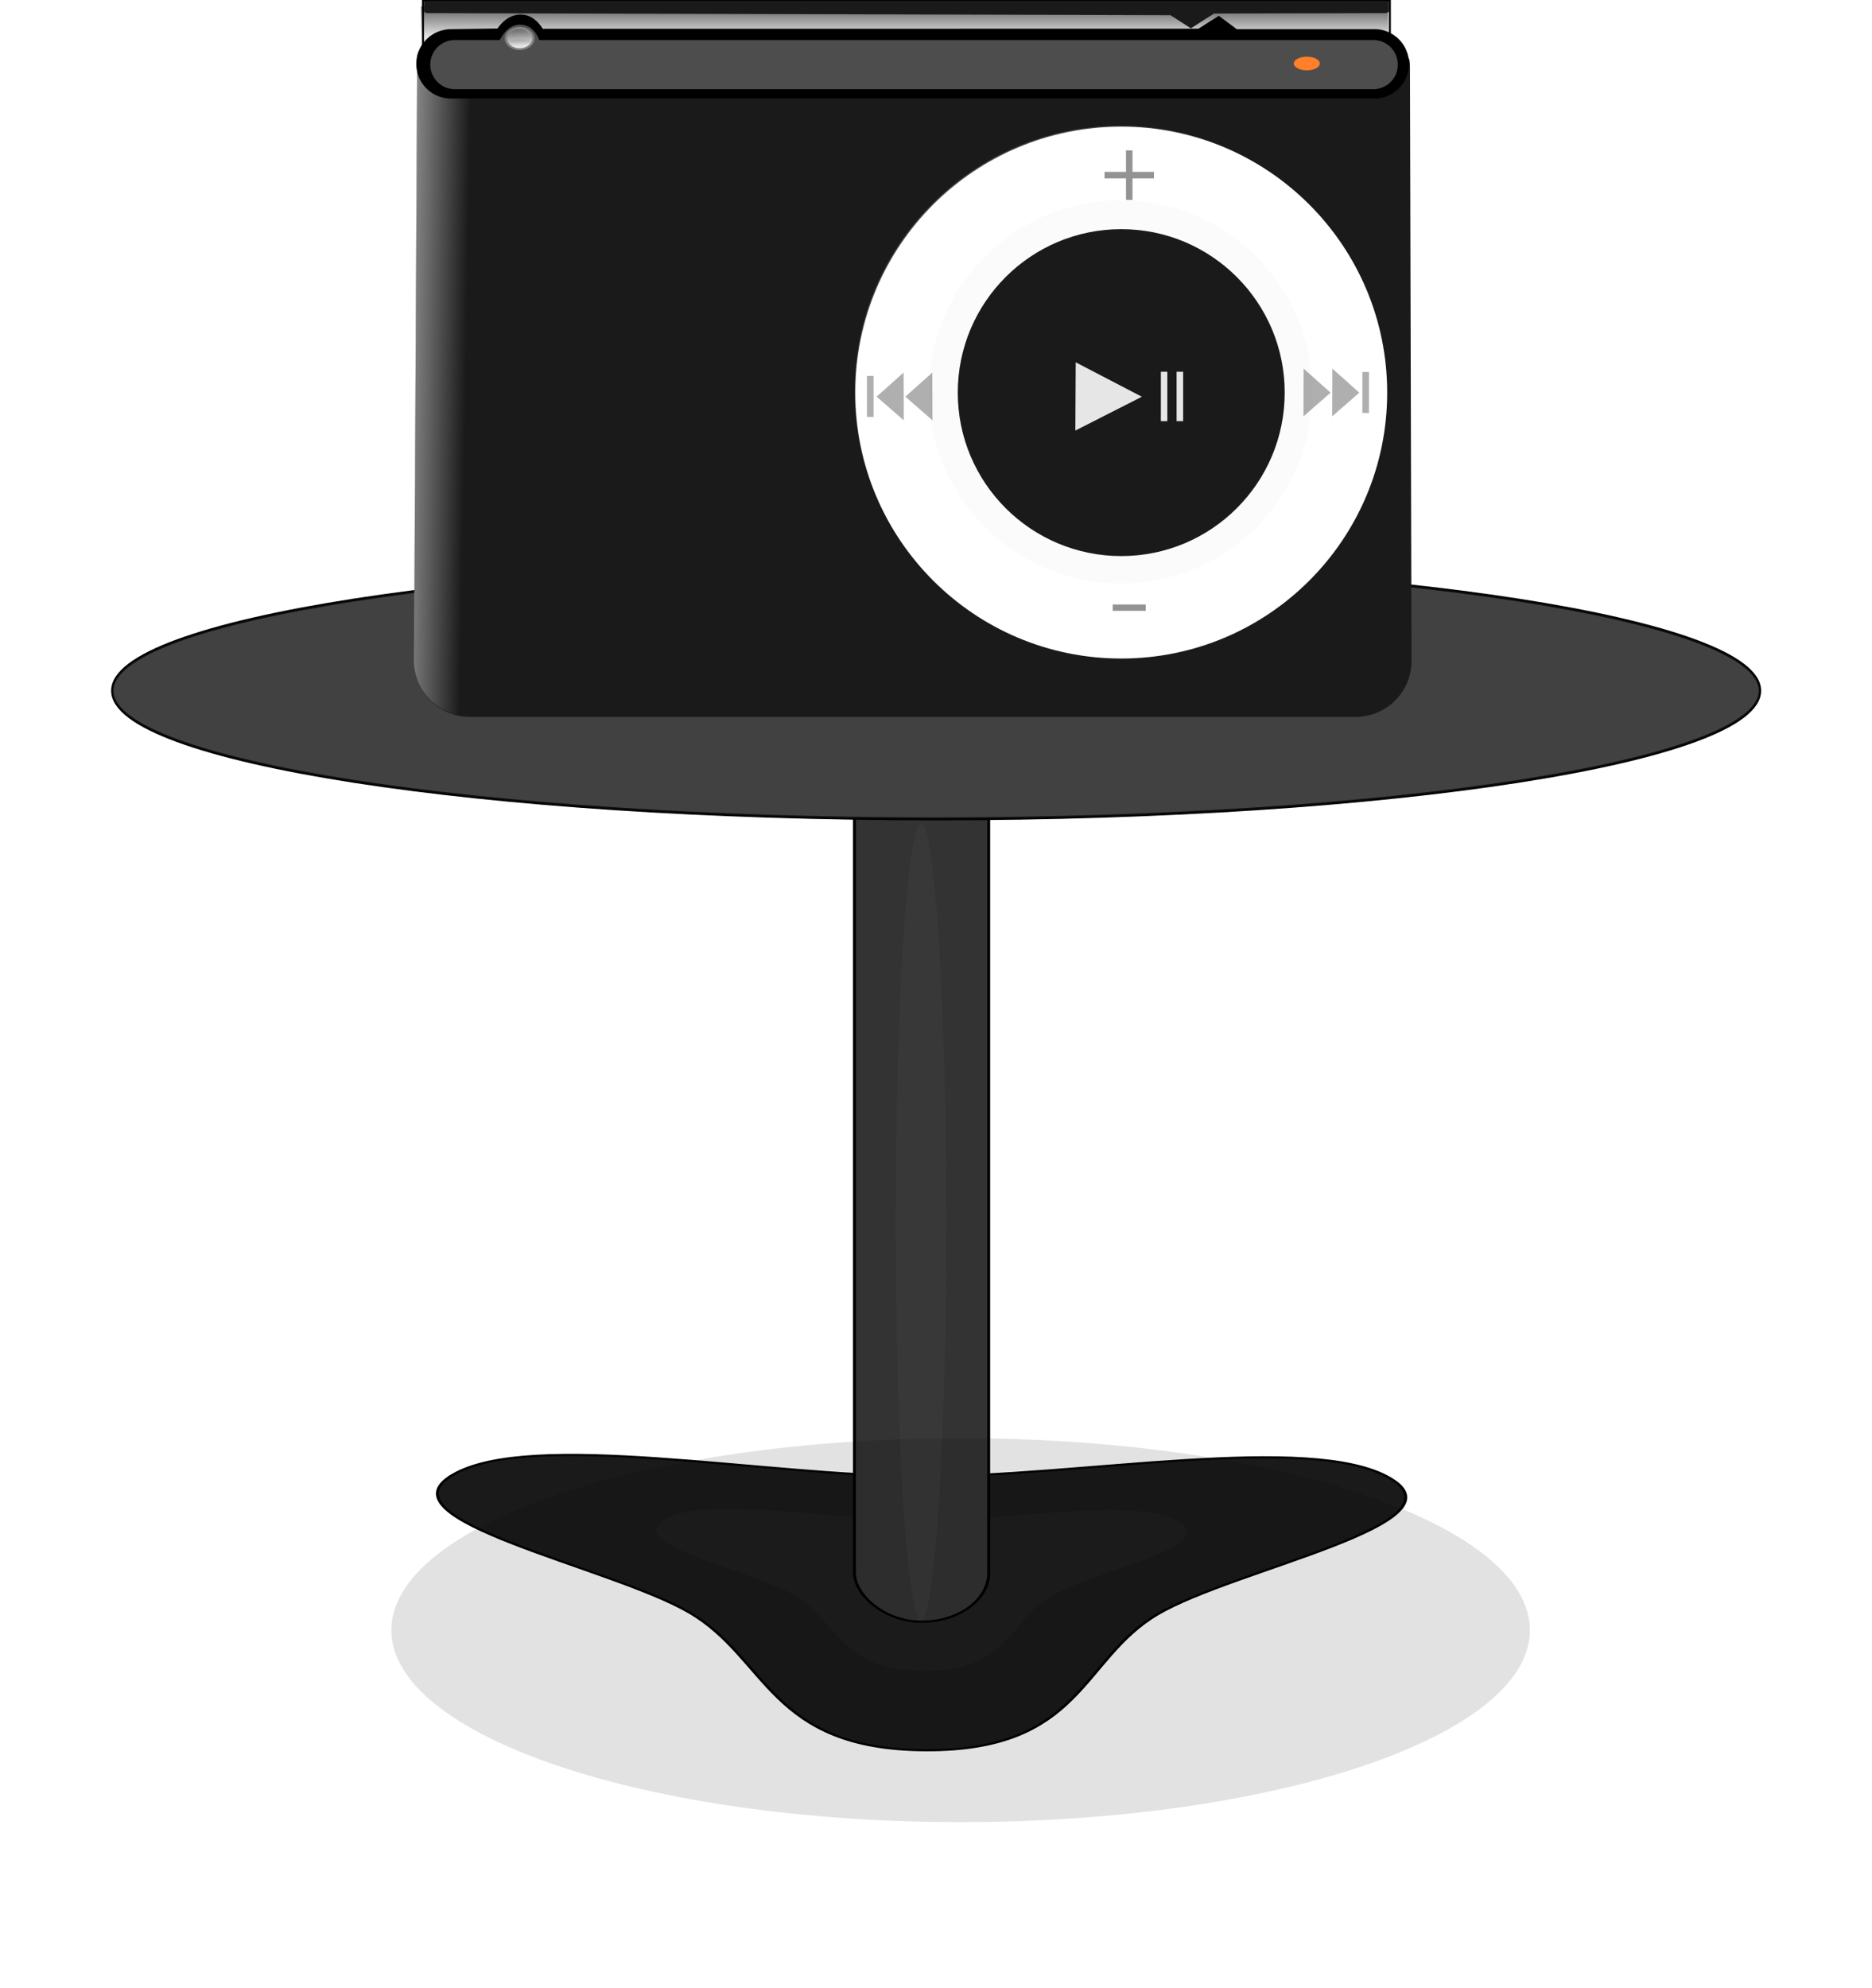 <svg xmlns="http://www.w3.org/2000/svg" xmlns:xlink="http://www.w3.org/1999/xlink" viewBox="0 0 308.59 327.72"><defs><filter id="k" height="1.864" width="1.283" color-interpolation-filters="sRGB" y="-.432" x="-.142"><feGaussianBlur stdDeviation="40.119"/></filter><filter id="h" color-interpolation-filters="sRGB"><feGaussianBlur stdDeviation="7.069"/></filter><filter id="g" width="1.233" y="-.117" x="-.117" height="1.233" color-interpolation-filters="sRGB"><feGaussianBlur stdDeviation="13.632"/></filter><filter id="b" height="1.57" width="1.239" color-interpolation-filters="sRGB" y="-.285" x="-.119"><feGaussianBlur stdDeviation="9.012"/></filter><filter id="c" height="1.091" width="2.078" color-interpolation-filters="sRGB" y="-.045" x="-.539"><feGaussianBlur stdDeviation="7.056"/></filter><filter id="d" height="2.066" width="1.135" color-interpolation-filters="sRGB" y="-.533" x="-.067"><feGaussianBlur stdDeviation="19.674"/></filter><linearGradient id="f" y2="453.15" gradientUnits="userSpaceOnUse" x2="538.36" gradientTransform="translate(-409.44 -151.81)" y1="452.21" x1="485.92"><stop offset="0" stop-color="#e6e6e6"/><stop offset="1" stop-color="#e6e6e6" stop-opacity="0"/></linearGradient><linearGradient id="i" y2="251.42" xlink:href="#a" gradientUnits="userSpaceOnUse" x2="100.05" y1="231.62" x1="99.121"/><linearGradient id="a"><stop offset="0" stop-color="#4d4d4d"/><stop offset="1" stop-color="#4d4d4d" stop-opacity="0"/></linearGradient><linearGradient id="e" y2="271.15" gradientUnits="userSpaceOnUse" x2="781.87" gradientTransform="translate(9.403 -202.96)" y1="244.67" x1="781.87"><stop offset="0"/><stop offset="1" stop-opacity="0"/></linearGradient><linearGradient id="j" y2="251.42" xlink:href="#a" gradientUnits="userSpaceOnUse" x2="100.05" y1="143.25" x1="100.12"/></defs><g transform="matrix(.484 0 0 .352 -38.97 -57.833)" stroke="#000"><path d="M234.72 854.97c26.33-21.252 106.38.505 159.57.758s132.71-20.747 159.57.758c26.859 21.505-52.661 42.504-78.991 63.756s-25.802 64.01-78.991 63.756c-53.19-.252-53.718-43.01-80.578-64.514-26.859-21.505-106.91-43.262-80.578-64.514z" stroke-width=".986" fill="#1a1a1a"/><path d="M306.76 875.98c14.451-11.664 58.385.277 87.578.416 29.193.139 72.836-11.387 87.578.416 14.741 11.803-28.902 23.328-43.353 34.992s-14.161 35.131-43.353 34.992c-29.193-.139-29.483-23.605-44.224-35.408s-58.675-23.744-44.224-35.408z" opacity=".157" filter="url(#b)" stroke-width=".541" fill="#e6e6e6"/><rect ry="22.857" height="420" width="45.714" y="503.79" x="371.54" fill="#333"/><path d="M548.57 782.36c0 103.36-7.035 187.14-15.714 187.14s-15.714-83.787-15.714-187.14c0-103.36 7.035-187.14 15.714-187.14s15.714 83.787 15.714 187.14z" transform="matrix(.561 0 0 1 95.27 -45.714)" opacity=".157" filter="url(#c)" fill="#e6e6e6"/></g><path d="M674.29 490.93c0 24.458-156.7 44.286-350 44.286s-350-19.827-350-44.286c0-24.458 156.7-44.286 350-44.286s350 19.827 350 44.286z" transform="matrix(.388 0 0 .477 28.492 -120.31)" stroke="#000" fill="#333"/><path d="M674.29 490.93c0 24.458-156.7 44.286-350 44.286s-350-19.827-350-44.286c0-24.458 156.7-44.286 350-44.286s350 19.827 350 44.286z" transform="matrix(.388 0 0 .477 28.492 -120.31)" opacity=".285" filter="url(#d)" stroke="#000" fill="#e6e6e6"/><g transform="matrix(.325 0 0 .325 -101.957 -16.096)"><rect ry="0" height="100.47" width="490.41" y="49.991" x="528.26" stroke="#000" fill="#e6e6e6"/><rect ry="0" height="100.47" width="490.41" y="52.8" x="527.32" fill="url(#e)"/><path d="M530.59 49.991h485.75c1.02 0 1.84.465 1.84 1.043v4.094c0 .578-.82 1.043-1.84 1.043l-86.872.21-11.72 7.514-10.357-6.67-376.8-1.054c-1.02-.003-1.84-.465-1.84-1.043v-4.094c0-.578.82-1.043 1.84-1.043z" fill="#1a1a1a"/></g><path d="M77.505 15.044h145.926c5.125 0 8.98-9.226 8.993-4.102l.257 97.992c.014 5.125-4.125 9.25-9.25 9.25H77.505c-5.124 0-9.276-4.125-9.25-9.25l.513-99.02c.027-5.124 3.613 5.13 8.737 5.13z" fill="#1a1a1a"/><path d="M131.14 148.98h448.7c15.758 0 27.613-28.37 27.654-12.612l.79 301.31c.04 15.758-12.687 28.444-28.444 28.444h-448.7c-15.758 0-28.525-12.686-28.444-28.444l1.58-304.47c.081-15.757 11.107 15.77 26.864 15.77z" fill="url(#f)" transform="matrix(.325 0 0 .325 34.856 -33.407)"/><path d="M619.57 568.2c0 77.52-62.842 140.36-140.36 140.36-77.52 0-140.36-62.842-140.36-140.36 0-77.52 62.842-140.36 140.36-140.36 77.52 0 140.36 62.842 140.36 140.36z" transform="matrix(.312 0 0 .312 35.164 -112.74)" opacity=".449" filter="url(#g)" fill="#fff"/><path d="M228.67 64.721c0 24.212-19.627 43.838-43.838 43.838-24.211 0-43.837-19.627-43.837-43.838 0-24.21 19.627-43.837 43.837-43.837 24.212 0 43.838 19.627 43.838 43.837z" fill="#fff"/><path d="M619.57 568.2c0 77.52-62.842 140.36-140.36 140.36-77.52 0-140.36-62.842-140.36-140.36 0-77.52 62.842-140.36 140.36-140.36 77.52 0 140.36 62.842 140.36 140.36z" transform="matrix(.225 0 0 .225 76.91 -63.244)" opacity=".31" filter="url(#h)" fill="#ccc"/><path d="M211.778 64.722c0 14.883-12.065 26.947-26.947 26.947s-26.946-12.065-26.946-26.947 12.065-26.946 26.946-26.946c14.883 0 26.947 12.064 26.947 26.946z" fill="#1a1a1a"/><path d="M186.684 24.794v3.538h3.538v1.08h-3.538v3.538h-1.067v-3.538h-3.538v-1.08h3.538v-3.538h1.067M183.43 99.651h5.435v1.042h-5.434v-1.042" fill="#939393"/><path d="M177.264 70.978l.03-5.624.032-5.625 5.453 2.836 5.452 2.837-5.483 2.788zM191.364 69.427v-8.143h1.067v8.143h-1.067m2.592 0v-8.143h1.08v8.143h-1.08" fill="#e6e6e6"/><path d="M214.87 68.635l.012-3.937.013-3.937 2.223 1.985 2.224 1.986-2.236 1.952zM219.604 68.635l.013-3.937.013-3.937 2.223 1.985 2.223 1.986-2.236 1.952z" opacity=".449" fill="#4d4d4d"/><path d="M225.672 68.077h-1.093V61.32h1.093v6.758" fill-opacity=".447" fill="#4c4c4c"/><path d="M153.712 69.292l-.013-3.937-.012-3.937-2.224 1.985-2.223 1.986 2.236 1.952zM148.978 69.292l-.013-3.937-.013-3.937-2.223 1.985-2.224 1.986 2.236 1.952z" opacity=".449" fill="#4d4d4d"/><path d="M142.91 68.734h1.093v-6.758h-1.093v6.758" fill-opacity=".447" fill="#4c4c4c"/><path d="M74.347 4.8l7.654-.102c1.106-1.544 2.42-2.332 3.938-2.29 1.416.039 2.51.802 3.55 2.336l108.07-.013 3.362-2.126L203.87 4.8h22.676a5.71 5.71 0 015.723 5.723 5.71 5.71 0 01-5.723 5.722h-152.2a5.71 5.71 0 01-5.722-5.722c0-3.17 2.552-5.681 5.723-5.723z"/><path d="M74.988 6.598h7.4c.825-1.528 1.883-2.533 3.26-2.533 1.375 0 2.466.617 3.256 2.533h137.464a4.045 4.045 0 014.054 4.054 4.045 4.045 0 01-4.054 4.054H74.988a4.045 4.045 0 01-4.053-4.054 4.045 4.045 0 014.053-4.054z" fill="#4d4d4d"/><g><path d="M88.12 6.344c0 1.064-1.098 1.927-2.453 1.927s-2.453-.863-2.453-1.927 1.098-1.927 2.453-1.927 2.454.863 2.454 1.927z" fill="gray"/><path d="M87.713 6.355c0 .888-.916 1.607-2.046 1.607s-2.046-.72-2.046-1.607.916-1.606 2.046-1.606 2.046.72 2.046 1.606z" fill="#e6e6e6"/><path d="M116.85 244.28c0 5.014-8.307 9.08-18.554 9.08s-18.554-4.066-18.554-9.08 8.307-9.08 18.554-9.08 18.554 4.066 18.554 9.08z" transform="matrix(.11 0 0 .177 74.828 -36.873)" fill="url(#i)"/><path d="M116.85 244.28c0 5.014-8.307 9.08-18.554 9.08s-18.554-4.066-18.554-9.08 8.307-9.08 18.554-9.08 18.554 4.066 18.554 9.08z" transform="matrix(.102 0 0 .055 75.638 -6.438)" fill="url(#j)"/><path d="M116.85 244.28c0 5.014-8.307 9.08-18.554 9.08s-18.554-4.066-18.554-9.08 8.307-9.08 18.554-9.08 18.554 4.066 18.554 9.08z" transform="matrix(.108 0 0 .055 74.991 -6.771)" fill="url(#j)"/></g><path d="M217.567 10.471c0 .625-.962 1.13-2.148 1.13s-2.148-.505-2.148-1.13c0-.624.962-1.13 2.148-1.13s2.148.506 2.148 1.13z" fill="#ff7f2a"/><path d="M705.71 883.79c0 61.54-152.22 111.43-340 111.43s-340-49.888-340-111.43c0-61.54 152.22-111.43 340-111.43s340 49.888 340 111.43z" transform="matrix(.276 0 0 .284 57.418 17.737)" opacity=".339" filter="url(#k)"/></svg>